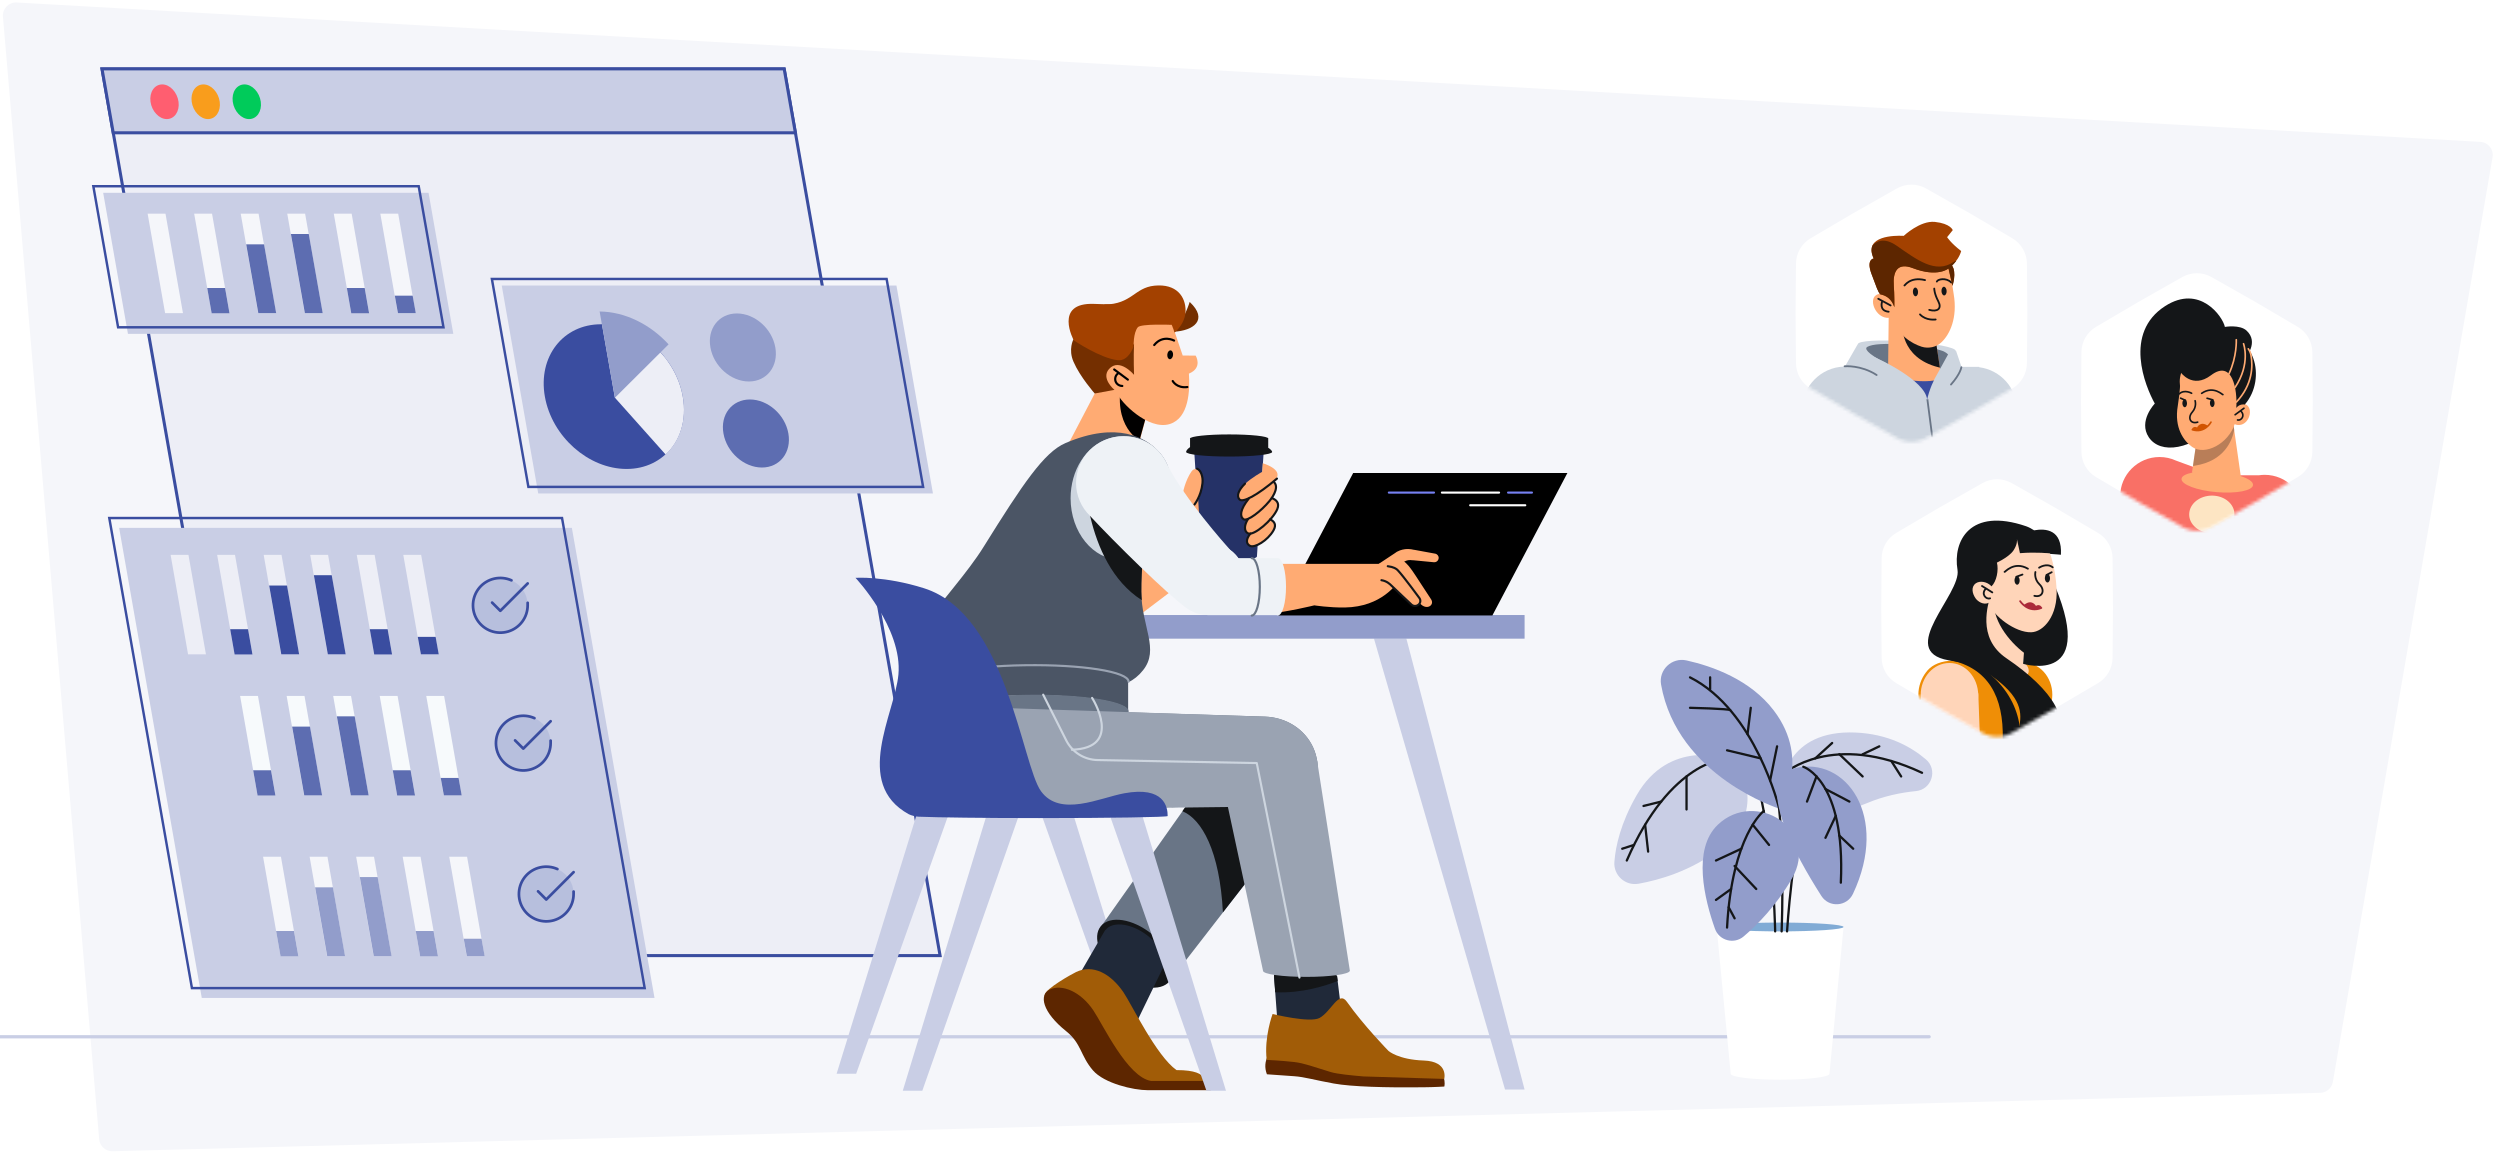 <svg width="762" height="352" viewBox="0 0 762 352" fill="none" xmlns="http://www.w3.org/2000/svg">
<g clip-path="url(#clip0_5064_151910)">
<path d="M759.736 47.921C760.143 45.566 758.407 43.382 756.021 43.247L5.105 0.761C2.675 0.623 0.686 2.67 0.894 5.096L30.229 347.243C30.41 349.353 32.204 350.956 34.32 350.9L707.222 333.087C709.128 333.036 710.734 331.648 711.058 329.769L759.736 47.921Z" fill="#F5F6FA"/>
<path d="M-22 316L588 316" stroke="#C9CEE5" stroke-miterlimit="10" stroke-linecap="round" stroke-linejoin="round"/>
<path d="M557.618 327.295C557.618 328.292 550.881 329.097 542.569 329.097C534.256 329.097 527.52 328.289 527.52 327.295L523.22 282.541H561.917L557.618 327.295Z" fill="white"/>
<path d="M542.569 283.887C531.883 283.887 523.22 283.285 523.22 282.542C523.22 281.799 531.883 281.197 542.569 281.197C553.255 281.197 561.917 281.799 561.917 282.542C561.917 283.285 553.255 283.887 542.569 283.887Z" fill="#81ABD5"/>
<path d="M544.694 283.886C544.694 283.886 546.403 256.156 550.776 245.657" stroke="#141618" stroke-width="0.703" stroke-miterlimit="10" stroke-linecap="round" stroke-linejoin="round"/>
<path d="M543.039 283.886C543.039 283.886 544.655 244.158 539.529 234.155" stroke="#141618" stroke-width="0.703" stroke-miterlimit="10" stroke-linecap="round" stroke-linejoin="round"/>
<path d="M541.068 283.883C541.068 283.883 540.402 243.658 532.028 229.904" stroke="#141618" stroke-width="0.703" stroke-miterlimit="10" stroke-linecap="round" stroke-linejoin="round"/>
<path d="M565.589 223.28C575.388 223.709 582.353 227.491 587.016 231.462C590.705 234.6 588.815 240.647 583.994 241.122C579.564 241.56 574.241 242.594 568.936 244.846C556.033 250.322 542.422 248.221 543.039 239.406C543.039 239.406 544.217 222.342 565.589 223.28Z" fill="#C9CEE5"/>
<path d="M543.87 235.737C543.87 235.737 558.463 222.687 585.834 235.546" stroke="#141618" stroke-width="0.703" stroke-miterlimit="10" stroke-linecap="round" stroke-linejoin="round"/>
<path d="M498.828 242.414C508.791 224.998 526.406 231.153 526.406 231.153C531.656 233.591 538.386 247.9 523.969 258.905C515.33 265.501 505.734 268.232 499.436 269.361C495.398 270.086 491.752 266.8 492.064 262.709C492.434 257.853 494.001 250.852 498.828 242.414Z" fill="#C9CEE5"/>
<path d="M526.406 231.153C526.406 231.153 509.158 231.53 495.849 262.28" stroke="#141618" stroke-width="0.703" stroke-miterlimit="10" stroke-linecap="round" stroke-linejoin="round"/>
<path d="M514.043 201.294C521.912 203.047 533.506 207.138 540.674 216.585C552.34 231.956 542.297 246.462 542.297 246.462C542.297 246.462 511.252 236.694 506.295 208.665C505.5 204.164 509.58 200.301 514.043 201.294Z" fill="#929DCB"/>
<path d="M542.298 246.465C542.298 246.465 535.133 216.557 515.124 206.465" stroke="#141618" stroke-width="0.703" stroke-miterlimit="10" stroke-linecap="round" stroke-linejoin="round"/>
<path d="M547.026 234.155C562.624 230.295 575.973 248.745 564.786 272.442C562.932 276.367 557.503 276.743 555.162 273.09C547.316 260.839 534.216 237.323 547.026 234.155Z" fill="#929DCB"/>
<path d="M549.646 233.714C549.646 233.714 562.517 237.737 561.086 269.034" stroke="#141618" stroke-width="0.703" stroke-miterlimit="10" stroke-linecap="round" stroke-linejoin="round"/>
<path d="M546.157 267.824C541.391 276.059 535.673 281.859 531.459 285.432C528.526 287.921 524.007 286.709 522.718 283.084C519.557 274.201 515.744 258.862 523.594 251.374C535.031 240.464 554.901 252.719 546.157 267.824Z" fill="#929DCB"/>
<path d="M537.588 247.203C537.588 247.203 527.906 254.595 526.407 282.72" stroke="#141618" stroke-width="0.703" stroke-miterlimit="10" stroke-linecap="round" stroke-linejoin="round"/>
<path d="M553.663 236.66L550.776 244.318" stroke="#141618" stroke-width="0.703" stroke-miterlimit="10" stroke-linecap="round" stroke-linejoin="round"/>
<path d="M556.398 240.489L563.693 244.318" stroke="#141618" stroke-width="0.703" stroke-miterlimit="10" stroke-linecap="round" stroke-linejoin="round"/>
<path d="M559.53 248.69L556.4 255.363" stroke="#141618" stroke-width="0.703" stroke-miterlimit="10" stroke-linecap="round" stroke-linejoin="round"/>
<path d="M560.631 254.694L564.85 258.692" stroke="#141618" stroke-width="0.703" stroke-miterlimit="10" stroke-linecap="round" stroke-linejoin="round"/>
<path d="M553.287 231.153L558.435 226.464" stroke="#141618" stroke-width="0.703" stroke-miterlimit="10" stroke-linecap="round" stroke-linejoin="round"/>
<path d="M560.633 229.882L567.724 236.66" stroke="#141618" stroke-width="0.703" stroke-miterlimit="10" stroke-linecap="round" stroke-linejoin="round"/>
<path d="M567.724 229.904L572.807 227.488" stroke="#141618" stroke-width="0.703" stroke-miterlimit="10" stroke-linecap="round" stroke-linejoin="round"/>
<path d="M576.465 231.952L579.47 236.66" stroke="#141618" stroke-width="0.703" stroke-miterlimit="10" stroke-linecap="round" stroke-linejoin="round"/>
<path d="M539.528 237.888L541.654 227.488" stroke="#141618" stroke-width="0.703" stroke-miterlimit="10" stroke-linecap="round" stroke-linejoin="round"/>
<path d="M536.649 231.153L526.412 228.694" stroke="#141618" stroke-width="0.703" stroke-miterlimit="10" stroke-linecap="round" stroke-linejoin="round"/>
<path d="M532.644 223.774L533.635 215.74" stroke="#141618" stroke-width="0.703" stroke-miterlimit="10" stroke-linecap="round" stroke-linejoin="round"/>
<path d="M527.368 216.452C526.998 216.017 515.12 215.739 515.12 215.739" stroke="#141618" stroke-width="0.703" stroke-miterlimit="10" stroke-linecap="round" stroke-linejoin="round"/>
<path d="M521.246 210.05V206.45" stroke="#141618" stroke-width="0.703" stroke-miterlimit="10" stroke-linecap="round" stroke-linejoin="round"/>
<path d="M514.056 236.66V246.718" stroke="#141618" stroke-width="0.703" stroke-miterlimit="10" stroke-linecap="round" stroke-linejoin="round"/>
<path d="M506.342 244.318L500.947 245.657" stroke="#141618" stroke-width="0.703" stroke-miterlimit="10" stroke-linecap="round" stroke-linejoin="round"/>
<path d="M501.429 251.374L502.349 259.568" stroke="#141618" stroke-width="0.703" stroke-miterlimit="10" stroke-linecap="round" stroke-linejoin="round"/>
<path d="M498.049 257.532L494.459 258.692" stroke="#141618" stroke-width="0.703" stroke-miterlimit="10" stroke-linecap="round" stroke-linejoin="round"/>
<path d="M534.227 251.374L539.202 257.532" stroke="#141618" stroke-width="0.703" stroke-miterlimit="10" stroke-linecap="round" stroke-linejoin="round"/>
<path d="M530.758 258.692L523.028 262.284" stroke="#141618" stroke-width="0.703" stroke-miterlimit="10" stroke-linecap="round" stroke-linejoin="round"/>
<path d="M528.708 263.952L535.299 270.965" stroke="#141618" stroke-width="0.703" stroke-miterlimit="10" stroke-linecap="round" stroke-linejoin="round"/>
<path d="M527.646 270.966L523.028 274.294" stroke="#141618" stroke-width="0.703" stroke-miterlimit="10" stroke-linecap="round" stroke-linejoin="round"/>
<path d="M526.895 276.537L528.709 279.906" stroke="#141618" stroke-width="0.703" stroke-miterlimit="10" stroke-linecap="round" stroke-linejoin="round"/>
<path fill-rule="evenodd" clip-rule="evenodd" d="M78.574 291.26L31.094 21H239.014L286.535 291.26H78.574Z" fill="#EDEEF6" stroke="#3A4DA0" stroke-width="0.933" stroke-miterlimit="10"/>
<path fill-rule="evenodd" clip-rule="evenodd" d="M34.511 40.469L31.094 21H239.015L242.432 40.469H34.511Z" fill="#C9CEE5" stroke="#3A4DA0" stroke-width="0.933" stroke-miterlimit="10"/>
<path fill-rule="evenodd" clip-rule="evenodd" d="M49.448 25.729C51.792 25.729 54.017 28.113 54.415 31.013C54.812 33.953 53.183 36.297 50.839 36.297C48.495 36.297 46.27 33.913 45.872 31.013C45.475 28.073 47.104 25.729 49.448 25.729Z" fill="#FF5E70"/>
<path fill-rule="evenodd" clip-rule="evenodd" d="M62.004 25.729C64.348 25.729 66.573 28.113 66.971 31.013C67.368 33.953 65.739 36.297 63.395 36.297C61.05 36.297 58.825 33.913 58.428 31.013C58.031 28.073 59.62 25.729 62.004 25.729Z" fill="#F99D1C"/>
<path fill-rule="evenodd" clip-rule="evenodd" d="M74.522 25.729C76.866 25.729 79.091 28.113 79.488 31.013C79.885 33.953 78.256 36.297 75.912 36.297C73.568 36.297 71.343 33.913 70.946 31.013C70.548 28.073 72.138 25.729 74.522 25.729Z" fill="#00CB5A"/>
<path fill-rule="evenodd" clip-rule="evenodd" d="M164.053 150.408L152.928 87.035H273.238L284.363 150.408H164.053Z" fill="#C9CEE5"/>
<path fill-rule="evenodd" clip-rule="evenodd" d="M161.053 148.408L149.928 85.035H270.238L281.363 148.408H161.053Z" stroke="#3A4DA0" stroke-width="0.75"/>
<path fill-rule="evenodd" clip-rule="evenodd" d="M183.201 98.835C194.803 98.835 205.968 108.689 208.114 120.887C210.259 133.045 202.591 142.938 190.989 142.938C179.387 142.938 168.222 133.085 166.077 120.887C163.931 108.729 171.6 98.835 183.201 98.835Z" fill="#3A4DA0"/>
<path fill-rule="evenodd" clip-rule="evenodd" d="M183.482 98.875C195.005 99.034 206.011 108.848 208.117 120.926C209.388 128.118 207.243 134.515 202.872 138.528L187.416 121.205L183.482 98.875Z" fill="#EDEEF6"/>
<path fill-rule="evenodd" clip-rule="evenodd" d="M182.766 94.942C190.593 95.022 198.222 98.916 203.784 104.955L187.414 121.245L182.766 94.942Z" fill="#929DCB"/>
<path fill-rule="evenodd" clip-rule="evenodd" d="M224.603 95.538C230.086 95.538 235.331 100.186 236.324 105.908C237.318 111.629 233.742 116.278 228.259 116.278C222.776 116.278 217.531 111.629 216.538 105.908C215.504 100.186 219.12 95.538 224.603 95.538Z" fill="#929DCB"/>
<path fill-rule="evenodd" clip-rule="evenodd" d="M228.578 121.761C234.061 121.761 239.306 126.41 240.299 132.131C241.292 137.853 237.716 142.502 232.233 142.502C226.75 142.502 221.505 137.853 220.512 132.131C219.479 126.41 223.095 121.761 228.578 121.761Z" fill="#5D6DB1"/>
<path fill-rule="evenodd" clip-rule="evenodd" d="M36.31 160.898H174.306L199.497 304.173H61.5L36.31 160.898Z" fill="#C9CEE5"/>
<path fill-rule="evenodd" clip-rule="evenodd" d="M33.31 157.898H171.306L196.497 301.173H58.5L33.31 157.898Z" stroke="#3A4DA0" stroke-width="0.75"/>
<path fill-rule="evenodd" clip-rule="evenodd" d="M128.247 199.446L122.923 169.13H128.366L133.69 199.446H128.247ZM108.738 169.13H114.182L119.506 199.446H114.062L108.738 169.13ZM94.554 169.13H99.997L105.321 199.446H99.878L94.554 169.13ZM80.369 169.13H85.812L91.137 199.446H85.693L80.369 169.13ZM66.184 169.13H71.628L76.952 199.446H71.509L66.184 169.13ZM52 169.13H57.443L62.767 199.446H57.324L52 169.13Z" fill="#EDEEF6"/>
<path fill-rule="evenodd" clip-rule="evenodd" d="M75.602 191.777L76.953 199.485H71.509L70.158 191.777H75.602ZM82.038 178.467H87.482L91.177 199.446H85.733L82.038 178.467ZM118.155 191.777L119.506 199.485H114.063L112.712 191.777H118.155ZM101.11 175.328L105.361 199.446H99.918L95.666 175.328H101.11ZM127.333 194.122H132.777L133.73 199.446H128.287L127.333 194.122Z" fill="#3A4DA0"/>
<path opacity="0.12" d="M152.5 192.833C157.102 192.833 160.833 189.102 160.833 184.5C160.833 179.898 157.102 176.167 152.5 176.167C147.898 176.167 144.167 179.898 144.167 184.5C144.167 189.102 147.898 192.833 152.5 192.833Z" fill="#3A4DA0"/>
<path d="M160.833 183.738V184.505C160.832 186.302 160.25 188.05 159.174 189.49C158.098 190.929 156.586 191.982 154.863 192.491C153.139 193.001 151.298 192.94 149.612 192.317C147.926 191.694 146.487 190.543 145.509 189.036C144.531 187.528 144.066 185.745 144.185 183.952C144.303 182.159 144.998 180.452 146.165 179.086C147.333 177.72 148.911 176.768 150.663 176.372C152.416 175.976 154.25 176.157 155.892 176.888M160.833 177.833L152.5 186.175L150 183.675" stroke="#3A4DA0" stroke-width="0.833" stroke-linecap="round" stroke-linejoin="round"/>
<path fill-rule="evenodd" clip-rule="evenodd" d="M135.247 242.446L129.923 212.13H135.366L140.69 242.446H135.247ZM115.738 212.13H121.182L126.506 242.446H121.062L115.738 212.13ZM101.554 212.13H106.997L112.321 242.446H106.878L101.554 212.13ZM87.369 212.13H92.812L98.137 242.446H92.693L87.369 212.13ZM73.185 212.13H78.628L83.952 242.446H78.509L73.185 212.13Z" fill="#F7FAFC"/>
<path fill-rule="evenodd" clip-rule="evenodd" d="M82.602 234.777L83.953 242.485H78.509L77.158 234.777H82.602ZM89.038 221.467H94.482L98.177 242.446H92.733L89.038 221.467ZM125.155 234.777L126.506 242.485H121.063L119.712 234.777H125.155ZM108.11 218.328L112.361 242.446H106.918L102.667 218.328H108.11ZM134.333 237.122H139.777L140.73 242.446H135.287L134.333 237.122Z" fill="#5D6DB1"/>
<path opacity="0.12" d="M159.5 234.833C164.102 234.833 167.833 231.102 167.833 226.5C167.833 221.898 164.102 218.167 159.5 218.167C154.898 218.167 151.167 221.898 151.167 226.5C151.167 231.102 154.898 234.833 159.5 234.833Z" fill="#3A4DA0"/>
<path d="M167.833 225.738V226.505C167.832 228.302 167.25 230.05 166.174 231.49C165.098 232.929 163.586 233.982 161.863 234.491C160.139 235.001 158.298 234.94 156.612 234.317C154.926 233.694 153.487 232.543 152.509 231.036C151.531 229.528 151.066 227.745 151.185 225.952C151.303 224.159 151.998 222.452 153.165 221.086C154.333 219.72 155.911 218.768 157.663 218.372C159.416 217.976 161.25 218.157 162.892 218.888M167.833 219.833L159.5 228.175L157 225.675" stroke="#3A4DA0" stroke-width="0.833" stroke-linecap="round" stroke-linejoin="round"/>
<path fill-rule="evenodd" clip-rule="evenodd" d="M142.247 291.446L136.923 261.13H142.366L147.69 291.446H142.247ZM122.738 261.13H128.182L133.506 291.446H128.062L122.738 261.13ZM108.554 261.13H113.997L119.321 291.446H113.878L108.554 261.13ZM94.369 261.13H99.812L105.137 291.446H99.693L94.369 261.13ZM80.185 261.13H85.628L90.952 291.446H85.509L80.185 261.13Z" fill="#F5F6FA"/>
<path fill-rule="evenodd" clip-rule="evenodd" d="M89.602 283.777L90.953 291.485H85.509L84.158 283.777H89.602ZM96.038 270.467H101.482L105.177 291.446H99.733L96.038 270.467ZM132.155 283.777L133.506 291.485H128.063L126.712 283.777H132.155ZM115.11 267.328L119.361 291.446H113.918L109.667 267.328H115.11ZM141.333 286.122H146.777L147.73 291.446H142.287L141.333 286.122Z" fill="#929DCB"/>
<path opacity="0.12" d="M166.5 280.833C171.102 280.833 174.833 277.102 174.833 272.5C174.833 267.898 171.102 264.167 166.5 264.167C161.898 264.167 158.167 267.898 158.167 272.5C158.167 277.102 161.898 280.833 166.5 280.833Z" fill="#3A4DA0"/>
<path d="M174.833 271.738V272.505C174.832 274.302 174.25 276.05 173.174 277.49C172.098 278.929 170.586 279.982 168.863 280.491C167.139 281.001 165.298 280.94 163.612 280.317C161.926 279.694 160.487 278.543 159.509 277.036C158.531 275.528 158.066 273.745 158.185 271.952C158.303 270.159 158.998 268.452 160.165 267.086C161.333 265.72 162.911 264.768 164.663 264.372C166.416 263.976 168.25 264.157 169.892 264.888M174.833 265.833L166.5 274.175L164 271.675" stroke="#3A4DA0" stroke-width="0.833" stroke-linecap="round" stroke-linejoin="round"/>
<path fill-rule="evenodd" clip-rule="evenodd" d="M38.998 101.763L31.449 58.773H130.622L138.171 101.763H38.998Z" fill="#C9CEE5"/>
<path fill-rule="evenodd" clip-rule="evenodd" d="M35.998 99.763L28.449 56.773H127.622L135.171 99.763H35.998Z" stroke="#3A4DA0" stroke-width="0.75"/>
<path fill-rule="evenodd" clip-rule="evenodd" d="M121.247 95.446L115.923 65.13H121.366L126.69 95.446H121.247ZM101.738 65.13H107.182L112.506 95.446H107.062L101.738 65.13ZM87.554 65.13H92.997L98.321 95.446H92.878L87.554 65.13ZM73.369 65.13H78.812L84.137 95.446H78.693L73.369 65.13ZM59.184 65.13H64.628L69.952 95.446H64.509L59.184 65.13ZM45 65.13H50.443L55.767 95.446H50.324L45 65.13Z" fill="#F5F6FA"/>
<path fill-rule="evenodd" clip-rule="evenodd" d="M68.602 87.777L69.953 95.485H64.509L63.158 87.777H68.602ZM75.038 74.467H80.482L84.177 95.446H78.733L75.038 74.467ZM111.155 87.777L112.506 95.485H107.063L105.712 87.777H111.155ZM94.11 71.328L98.361 95.446H92.918L88.666 71.328H94.11ZM120.333 90.121H125.777L126.73 95.446H121.287L120.333 90.121Z" fill="#5D6DB1"/>
<path fill-rule="evenodd" clip-rule="evenodd" d="M290.409 244.639H280.525L255 327.279H260.957L290.409 244.639Z" fill="#C9CEE5"/>
<path fill-rule="evenodd" clip-rule="evenodd" d="M316.135 244.639H326.019L351.544 327.279H345.587L316.135 244.639Z" fill="#C9CEE5"/>
<path fill-rule="evenodd" clip-rule="evenodd" d="M369.948 170.387L360.197 157.903L337.9 174.778L347.65 187.262L369.948 170.387Z" fill="#FFAB73"/>
<path fill-rule="evenodd" clip-rule="evenodd" d="M385.29 135.85L383.126 169.437C383.126 169.47 383.126 169.502 383.126 169.535C383.126 170.387 379.299 171.042 374.574 171.042C369.848 171.042 366.021 170.354 366.021 169.535C366.021 169.502 366.021 169.437 366.054 169.404L363.891 135.85H385.29Z" fill="#253267"/>
<path fill-rule="evenodd" clip-rule="evenodd" d="M366.52 147.253C366.187 150.399 365.222 152.431 365.222 152.431L365.588 158.919C365.588 158.919 361.994 155.544 360.53 151.546C360.197 150.661 361.395 146.205 363.159 143.715C364.557 141.748 366.853 143.944 366.52 147.253Z" fill="#FFAB73"/>
<path d="M364.889 142.862C365.921 143.256 366.753 145.156 366.52 147.286C366.088 151.48 363.891 153.938 364.091 153.774" stroke="#141618" stroke-width="0.655" stroke-miterlimit="10" stroke-linecap="round" stroke-linejoin="round"/>
<path fill-rule="evenodd" clip-rule="evenodd" d="M377.802 152.267C378.202 152.693 379.4 152.431 380.864 151.808C380.398 152.365 379.965 152.922 379.633 153.381C378.135 155.609 377.835 157.411 379.034 158.263C379.333 158.46 379.866 158.394 380.531 158.099C380.431 158.231 380.365 158.329 380.298 158.46C379.034 160.393 379.2 161.966 380.431 162.556C380.631 162.654 380.864 162.654 381.13 162.621C379.866 164.293 379.866 165.8 381.03 166.39C382.395 167.078 386.355 164.817 388.152 161.671C389.084 160.033 388.219 158.951 387.154 158.296C388.119 157.248 388.884 156.133 389.317 155.15C390.116 153.283 388.884 152.3 387.653 151.775C388.086 151.186 388.452 150.596 388.651 150.071C389.217 148.761 388.951 147.548 388.485 146.598C388.685 146.369 388.851 146.172 388.984 145.943C391.047 142.961 384.891 141.191 384.891 141.191L384.724 143.813C384.724 143.813 381.363 145.648 379.4 147.581C377.469 149.514 376.804 151.218 377.802 152.267Z" fill="#FFAB73"/>
<path d="M389.217 145.877C383.127 151.054 378.801 153.282 377.802 152.234C376.804 151.185 377.503 149.35 379.466 147.417" stroke="#141618" stroke-width="0.655" stroke-miterlimit="10" stroke-linecap="round" stroke-linejoin="round"/>
<path d="M388.385 147.024C390.115 148.826 387.187 152.431 386.954 152.693C384.424 155.773 380.165 159.05 379.033 158.263C377.835 157.411 377.935 155.347 380.597 152.005" stroke="#141618" stroke-width="0.655" stroke-miterlimit="10" stroke-linecap="round" stroke-linejoin="round"/>
<path d="M387.652 151.808C388.917 152.299 390.115 153.25 389.316 155.183C387.919 158.493 382.195 163.375 380.431 162.588C379.166 161.999 379.133 160.131 380.397 158.198" stroke="#141618" stroke-width="0.655" stroke-miterlimit="10" stroke-linecap="round" stroke-linejoin="round"/>
<path d="M387.153 158.296C388.351 158.919 389.183 159.869 388.152 161.671C386.355 164.817 382.394 167.078 381.03 166.39C379.798 165.767 379.665 164.423 381.13 162.621" stroke="#141618" stroke-width="0.655" stroke-miterlimit="10" stroke-linecap="round" stroke-linejoin="round"/>
<path fill-rule="evenodd" clip-rule="evenodd" d="M386.554 136.342C386.554 136.375 386.521 136.407 386.521 136.44C387.386 136.997 387.752 137.489 387.752 137.751C387.752 138.537 381.895 139.16 374.64 139.16C367.385 139.16 361.528 138.537 361.528 137.751C361.528 137.456 361.828 136.899 362.693 136.309C362.693 136.276 362.726 136.243 362.726 136.243V133.786C362.693 133.753 362.693 133.72 362.693 133.688C362.693 132.999 368.051 132.41 374.64 132.41C381.23 132.41 386.588 132.967 386.588 133.688C386.588 133.72 386.588 133.72 386.554 133.753V136.276C386.554 136.276 386.554 136.309 386.554 136.342Z" fill="#141618"/>
<path fill-rule="evenodd" clip-rule="evenodd" d="M350.591 122.363L335.627 116.21L325.189 136.166L344.916 143.616L350.591 122.363Z" fill="#FFAB73"/>
<path fill-rule="evenodd" clip-rule="evenodd" d="M347.348 134.137L350.591 122.329L341.606 117.906C339.579 131.709 349.071 135.135 347.348 134.137Z" fill="#010000"/>
<path fill-rule="evenodd" clip-rule="evenodd" d="M356.57 96.819L360.488 108.36L364.441 108.394C364.441 108.394 366.704 112.085 362.38 113.881C362.718 118.87 362.448 127.418 356.536 129.248C349.949 131.276 341.302 122.363 340.558 119.835C333.769 115.678 335.829 104.236 339.376 107.462C339.342 107.462 341.606 91.231 356.57 96.819Z" fill="#FFAB73"/>
<path fill-rule="evenodd" clip-rule="evenodd" d="M327.216 110.289C329.175 114.846 333.667 119.935 333.667 119.935L339.68 118.837C339.68 118.837 335.492 115.345 338.025 112.485C341.2 108.926 345.659 114.247 345.659 114.247C345.659 114.247 345.457 109.059 345.659 104.668C345.659 104.668 343.43 109.425 337.822 106.598C329.073 102.174 327.182 103.438 327.182 103.438C327.182 103.438 325.527 106.464 327.216 110.289Z" fill="#742F00"/>
<path fill-rule="evenodd" clip-rule="evenodd" d="M362.616 92.03C362.616 92.03 360.995 97.451 357.82 101.11C363.697 100.81 368.46 97.518 362.616 92.03Z" fill="#742F00"/>
<path fill-rule="evenodd" clip-rule="evenodd" d="M327.283 103.737C327.283 103.737 321 92.129 333.499 92.628C340.694 92.928 345.423 92.529 354.881 92.562C361.536 92.595 357.111 99.014 357.111 99.014C357.111 99.014 347.754 98.615 346.808 99.746C345.389 101.476 345.524 105.6 345.524 105.6C345.524 105.6 344.038 110.123 340.761 109.791C335.424 109.258 327.283 103.737 327.283 103.737Z" fill="#A34100"/>
<path fill-rule="evenodd" clip-rule="evenodd" d="M351.875 87.074C358.529 86.409 361.401 90.333 361.367 94.79C361.333 97.318 359.914 99.646 358.023 101.376C357.246 99.38 356.469 96.187 354.341 96.22C349.645 96.32 335.424 97.418 336.64 92.828C345.017 92.695 345.727 87.706 351.875 87.074Z" fill="#A34100"/>
<path d="M340.694 113.881C339.781 114.613 339.646 115.977 340.39 116.875C340.829 117.374 341.437 117.64 342.078 117.64" stroke="black" stroke-width="0.665" stroke-miterlimit="10" stroke-linecap="round" stroke-linejoin="round"/>
<path d="M339.613 112.618L343.768 115.711" stroke="black" stroke-width="0.665" stroke-miterlimit="10" stroke-linecap="round" stroke-linejoin="round"/>
<path d="M357.448 116.143C357.448 116.143 358.664 118.405 361.907 117.972" stroke="black" stroke-width="0.665" stroke-miterlimit="10" stroke-linecap="round" stroke-linejoin="round"/>
<path d="M357.854 103.804C357.854 103.804 354.442 101.908 351.807 105.167" stroke="black" stroke-width="0.665" stroke-miterlimit="10" stroke-linecap="round" stroke-linejoin="round"/>
<path fill-rule="evenodd" clip-rule="evenodd" d="M356.806 106.797C357.279 106.83 357.617 107.496 357.549 108.227C357.482 108.959 357.009 109.524 356.536 109.491C356.063 109.458 355.725 108.793 355.793 108.061C355.86 107.296 356.299 106.764 356.806 106.797Z" fill="#010000"/>
<path fill-rule="evenodd" clip-rule="evenodd" d="M418.769 194.602H428.653L464.695 332.095H458.738L418.769 194.602Z" fill="#C9CEE5"/>
<path fill-rule="evenodd" clip-rule="evenodd" d="M464.695 187.459H347.285V194.668H464.695V187.459Z" fill="#929DCB"/>
<path fill-rule="evenodd" clip-rule="evenodd" d="M281.591 207.743H281.325V216.983C283.787 214.362 296.733 212.166 312.341 211.937C328.881 211.675 342.493 213.706 343.857 216.524V208.005C345.521 207.185 347.052 206.006 348.416 204.269C353.475 197.912 347.984 191.129 347.851 180.349C347.784 173.435 348.616 166.095 349.714 159.509C354.007 157.051 356.903 152.464 356.903 147.188C356.903 143.223 355.272 139.651 352.61 137.063C349.282 133.721 340.795 128.15 324.721 135.064C318.198 137.882 311.742 147.516 299.861 166.586C289.811 182.839 267.78 200.665 281.591 207.743Z" fill="#4B5565"/>
<path d="M343.99 207.775C343.957 204.728 329.78 202.5 312.374 202.762C294.936 203.024 280.859 205.711 280.925 208.725" stroke="#9AA3B2" stroke-width="0.655" stroke-miterlimit="10" stroke-linecap="round"/>
<path fill-rule="evenodd" clip-rule="evenodd" d="M356.902 146.238C356.902 146.074 356.869 145.877 356.869 145.713C356.869 145.648 356.836 145.582 356.836 145.517C356.803 145.353 356.802 145.189 356.769 144.993C356.769 144.927 356.736 144.861 356.736 144.796C356.703 144.632 356.669 144.435 356.636 144.272C356.636 144.206 356.603 144.173 356.603 144.108C356.57 143.944 356.536 143.747 356.47 143.584C356.47 143.551 356.436 143.485 356.436 143.452C356.37 143.256 356.337 143.092 356.27 142.895C356.27 142.863 356.237 142.83 356.237 142.797C356.17 142.601 356.104 142.404 356.037 142.24C356.037 142.207 356.004 142.207 356.004 142.175C355.937 141.978 355.837 141.781 355.771 141.585C355.771 141.585 355.771 141.552 355.738 141.552C355.638 141.355 355.571 141.159 355.471 140.962C355.471 140.962 355.471 140.962 355.471 140.929C355.371 140.733 355.272 140.536 355.172 140.34C354.506 139.127 353.641 138.013 352.643 137.063C350.013 134.507 346.419 132.934 342.459 132.934C340.862 132.934 339.297 133.196 337.866 133.688C337.767 133.721 337.667 133.753 337.567 133.786C337.534 133.786 337.534 133.819 337.5 133.819C331.044 136.047 326.318 143.289 326.318 151.874C326.318 162.228 333.174 170.65 341.627 170.65C344.09 170.65 346.419 169.929 348.516 168.651C348.849 165.505 349.281 162.425 349.78 159.509C353.508 157.379 356.17 153.61 356.836 149.22C356.869 148.925 356.902 148.63 356.936 148.335C356.936 148.302 356.936 148.237 356.936 148.204C356.969 147.876 356.969 147.516 356.969 147.188C356.969 146.926 356.969 146.696 356.936 146.467C356.902 146.369 356.902 146.303 356.902 146.238Z" fill="#CDD5DF"/>
<path fill-rule="evenodd" clip-rule="evenodd" d="M348.017 182.937C347.951 182.085 347.884 181.233 347.884 180.316C347.817 173.402 348.649 166.062 349.748 159.476C351.378 158.525 352.843 157.28 353.974 155.773C348.749 146.762 340.529 139.553 330.346 141.126C330.346 141.126 329.846 171.305 348.017 182.937Z" fill="#141618"/>
<path fill-rule="evenodd" clip-rule="evenodd" d="M287.415 220.849L287.315 239.396C287.315 239.396 309.379 245.228 332.043 245.982C347.884 246.506 361.395 245.884 361.395 245.884L335.47 282.583L356.47 299.131L398.003 245.523C401.93 240.182 402.795 233.399 400.232 227.796C397.67 222.225 392.012 218.621 385.523 218.424L343.99 217.114C344.023 217.015 344.023 216.917 344.023 216.819C343.99 213.771 330.279 211.51 312.874 211.773C295.435 212.035 281.358 214.722 281.424 217.736C281.424 218.916 283.654 219.997 287.415 220.849Z" fill="#697586"/>
<path fill-rule="evenodd" clip-rule="evenodd" d="M351.012 284.648C345.221 279.995 338.299 278.946 335.537 282.289C332.775 285.631 335.204 292.086 340.995 296.739C346.785 301.392 353.708 302.441 356.47 299.098C359.232 295.756 356.803 289.301 351.012 284.648Z" fill="#141618"/>
<path fill-rule="evenodd" clip-rule="evenodd" d="M329.713 295.789L345.254 314.007L354.573 294.773L354.44 294.675C355.471 291.824 353.208 287.531 348.915 284.549C344.223 281.305 338.931 280.847 336.935 283.501L336.868 283.468L329.713 295.789Z" fill="#202939"/>
<path fill-rule="evenodd" clip-rule="evenodd" d="M342.426 302.441C338.499 296.706 333.108 293.823 327.982 296.28C326.618 296.936 318.797 301.294 318.431 303.194C317.899 306.045 325.719 307.028 330.312 310.927C334.938 314.86 337.667 322.036 342.526 325.575C345.321 327.606 347.85 331.538 351.245 331.604C356.703 331.702 369.282 331.047 367.585 330.981C366.287 330.948 370.081 326.164 358.6 326.164C352.443 321.839 344.922 306.111 342.426 302.441Z" fill="#A15C07"/>
<path fill-rule="evenodd" clip-rule="evenodd" d="M319.962 301.621C323.656 299.852 329.347 302.178 333.24 307.946C336.169 312.271 343.657 328.393 350.879 329.474H369.049V332.292H349.98C349.913 332.292 349.88 332.292 349.814 332.292C345.487 332.292 336.568 330.228 333.141 326.263C329.247 321.741 329.679 318.071 324.92 314.27C317.699 308.47 316.601 303.227 319.962 301.621Z" fill="#5D2600"/>
<path fill-rule="evenodd" clip-rule="evenodd" d="M373.808 237.659C365.555 237.659 357.401 236.086 357.068 246.015C359.797 245.949 361.362 245.884 361.362 245.884L360.396 247.26C366.287 249.685 371.778 259.351 372.743 278.094L389.117 256.992C389.117 256.959 389.117 256.959 389.117 256.926C389.083 246.31 382.261 237.659 373.808 237.659Z" fill="#141618"/>
<path fill-rule="evenodd" clip-rule="evenodd" d="M388.318 297.46L389.349 311.288C389.349 311.288 394.741 315.187 399.466 314.532C404.492 313.811 408.885 308.503 408.885 308.503L407.52 297.394H407.387C406.921 296.542 402.927 295.854 398.002 295.789C392.711 295.723 388.384 296.444 388.318 297.362C388.318 297.427 388.318 297.427 388.318 297.46Z" fill="#202939"/>
<path fill-rule="evenodd" clip-rule="evenodd" d="M388.318 297.394C388.318 297.427 388.318 297.46 388.318 297.46L388.684 302.441C396.804 302.834 404.292 300.376 407.72 299L407.52 297.427H407.387C406.921 296.575 402.928 295.887 398.002 295.822C392.744 295.756 388.385 296.444 388.318 297.394Z" fill="#141618"/>
<path fill-rule="evenodd" clip-rule="evenodd" d="M386.155 327.442C386.155 327.442 390.847 327.803 394.475 328.032C397.57 328.229 401.031 329.277 406.555 330.26C411.946 331.243 422.496 331.538 433.611 331.407C437.372 331.374 440.234 331.178 440.234 331.178C440.234 331.178 441.632 325.443 433.944 325.575C426.223 325.706 423.228 323.183 423.228 323.183C423.228 323.183 414.609 316.269 409.184 308.863C406.688 305.423 405.756 312.009 402.196 314.171C399.267 315.941 396.771 314.106 396.771 314.106C396.771 314.106 382.927 319.087 386.155 327.442Z" fill="#5D2600"/>
<path fill-rule="evenodd" clip-rule="evenodd" d="M386.088 323.051C386.088 323.051 390.847 323.281 394.475 323.707C397.57 324.067 400.166 325.116 405.59 326.754C407.62 327.377 412.113 327.803 415.607 328.097L440.201 328.851C440.201 328.851 441.632 323.51 433.944 323.248C426.224 322.986 423.228 320.332 423.228 320.332C423.228 320.332 415.707 312.664 410.516 305.324C408.02 301.785 405.79 308.306 402.196 310.272C399.267 311.878 387.885 309.06 387.885 309.06C387.885 309.06 385.256 316.072 386.088 323.051Z" fill="#A15C07"/>
<path fill-rule="evenodd" clip-rule="evenodd" d="M384.956 295.821C384.956 295.854 384.956 295.854 384.956 295.887C384.956 296.936 390.88 297.755 398.202 297.755C405.39 297.755 411.247 296.936 411.414 295.92H411.447L401.43 231.695L371.312 232.187L384.956 295.821Z" fill="#9AA3B2"/>
<path d="M398.003 245.523C401.93 240.182 402.795 233.399 400.232 227.796C397.67 222.226 392.012 218.621 385.523 218.424L287.448 215.213L287.315 239.396C287.315 239.396 309.379 245.228 332.043 245.982C347.884 246.506 379.666 245.884 379.666 245.884L398.003 245.523Z" fill="#9AA3B2"/>
<path d="M332.874 212.723C332.874 212.723 342.625 227.993 326.718 228.517" stroke="#CDD5DF" stroke-width="0.655" stroke-miterlimit="10" stroke-linecap="round" stroke-linejoin="round"/>
<path d="M396.072 297.952L383.06 232.58L334.571 231.663C330.511 231.597 326.851 229.303 325.02 225.732L317.965 211.74" stroke="#CDD5DF" stroke-width="0.655" stroke-miterlimit="10" stroke-linecap="round" stroke-linejoin="round"/>
<path fill-rule="evenodd" clip-rule="evenodd" d="M477.74 144.173H412.446L389.616 187.59H454.877L477.74 144.173Z" fill="black"/>
<path d="M464.895 154.004C464.895 154.004 450.851 154.004 448.122 154.004" stroke="white" stroke-width="0.655" stroke-miterlimit="10" stroke-linecap="round" stroke-linejoin="round"/>
<path d="M456.907 150.137C452.514 150.137 444.128 150.137 439.502 150.137" stroke="white" stroke-width="0.655" stroke-miterlimit="10" stroke-linecap="round" stroke-linejoin="round"/>
<path d="M466.925 150.137C465.094 150.137 462.066 150.137 459.67 150.137M437.073 150.137C434.61 150.137 425.425 150.137 423.328 150.137" stroke="#7681F2" stroke-width="0.655" stroke-miterlimit="10" stroke-linecap="round" stroke-linejoin="round"/>
<path fill-rule="evenodd" clip-rule="evenodd" d="M422.496 171.862L420 175.859L426.057 177.465C425.824 177.596 421.331 185.002 409.883 185.165C405.157 185.231 400.598 184.51 400.598 184.51C400.598 184.51 392.777 186.476 385.289 187.262C382.594 183.527 383.326 174.418 383.892 171.862C402.628 171.862 422.496 171.862 422.496 171.862Z" fill="#FFAB73"/>
<path d="M417.038 173.074C423.495 170.78 424.759 170.125 426.789 170.617C429.285 171.239 430.85 174.713 436.241 182.741C437.272 184.477 434.876 186.083 432.946 184.051C432.181 184.772 430.683 184.838 430.151 184.281C429.285 183.232 424.26 178.808 423.362 177.76C422.596 176.875 421.831 176.285 420.433 176.58C419.335 176.81 420.899 178.186 419.734 178.645H419.701C418.237 179.202 416.639 178.546 416.073 177.17C415.541 175.794 414.343 175.63 415.807 175.073C415.974 174.975 416.04 175.335 417.038 173.074Z" fill="#FFAB73"/>
<path d="M437.405 168.749L431.349 167.635L430.716 167.537L430.417 167.471L430.25 167.438L430.051 167.405C429.485 167.34 428.919 167.307 428.353 167.373C427.788 167.438 427.222 167.569 426.689 167.766C426.423 167.864 426.157 167.995 425.891 168.126C425.758 168.192 425.624 168.257 425.525 168.356L425.192 168.585L412.978 176.679C411.847 177.432 415.441 176.384 416.206 177.498C416.972 178.612 418.536 178.907 419.667 178.153C419.734 178.088 419.834 178.055 419.9 177.989L427.521 171.6L427.688 171.436C427.721 171.403 427.788 171.37 427.854 171.305C427.954 171.239 428.054 171.174 428.187 171.108C428.42 170.977 428.653 170.879 428.919 170.813C429.185 170.748 429.452 170.715 429.718 170.715H429.818H429.984L430.284 170.748L430.916 170.781L437.039 171.37C437.805 171.436 438.437 170.879 438.504 170.125C438.57 169.47 438.071 168.847 437.405 168.749Z" fill="#FFAB73"/>
<path d="M422.995 172.583C424.793 172.812 425.658 173.369 426.057 173.828C427.821 175.696 432.38 181.954 432.58 182.216C433.112 182.872 433.013 183.822 432.314 184.346C431.681 184.838 430.816 184.805 430.25 184.313C429.352 183.527 425.591 179.89 424.027 178.415C423.827 178.219 422.796 177.105 421.065 176.842" stroke="#141618" stroke-width="0.655" stroke-miterlimit="10" stroke-linecap="round" stroke-linejoin="round"/>
<path fill-rule="evenodd" clip-rule="evenodd" d="M332.242 157.247C339.331 164.915 356.104 181.463 361.428 185.133C361.462 185.165 361.495 185.165 361.528 185.198C363.392 186.607 365.755 187.459 368.284 187.459C374.474 187.459 379.466 182.544 379.466 176.449C379.466 172.877 377.735 169.699 375.04 167.7C373.276 165.734 361.162 152.07 355.97 141.945C355.904 141.814 355.804 141.683 355.737 141.552C353.508 136.505 348.416 132.967 342.459 132.967C334.472 132.967 327.982 139.356 327.982 147.22C327.982 151.12 329.613 154.691 332.242 157.247Z" fill="#EEF2F6"/>
<path fill-rule="evenodd" clip-rule="evenodd" d="M367.984 187.427L368.017 187.492H389.117C389.25 187.558 389.383 187.59 389.516 187.59C390.88 187.59 391.979 183.691 391.979 178.841C391.979 174.09 390.914 170.256 389.583 170.125H377.469C375.439 167.274 372.077 165.407 368.284 165.407C362.094 165.407 357.102 170.322 357.102 176.417C357.102 182.413 361.96 187.263 367.984 187.427Z" fill="#EEF2F6"/>
<path d="M381.529 187.623C382.893 187.623 383.992 183.724 383.992 178.874C383.992 174.057 382.893 170.125 381.529 170.125" stroke="#697586" stroke-width="0.655" stroke-miterlimit="10" stroke-linecap="round" stroke-linejoin="round"/>
<path fill-rule="evenodd" clip-rule="evenodd" d="M310.577 248.505H300.693L275.168 332.456H281.125L310.577 248.505Z" fill="#C9CEE5"/>
<path fill-rule="evenodd" clip-rule="evenodd" d="M338.265 248.505H348.149L373.675 332.456H367.718L338.265 248.505Z" fill="#C9CEE5"/>
<path fill-rule="evenodd" clip-rule="evenodd" d="M273.836 205.645C272.738 217.442 259.858 238.773 276.997 248.178C277.796 248.604 279.36 248.931 280.026 248.931C285.65 249.161 299.927 249.357 316.7 249.357C338.365 249.357 355.903 249.062 355.903 248.735C355.937 245.982 354.838 239.56 342.691 241.788C335.203 243.164 323.123 249.193 317.299 241.165C311.475 233.137 306.849 187.263 281.657 179.3C269.643 175.499 260.757 176.122 260.757 176.122C260.757 176.122 275.167 191.457 273.836 205.645Z" fill="#3A4DA0"/>
<g filter="url(#filter0_dddd_5064_151910)">
<path d="M585.233 127.331C588.003 125.76 591.395 125.76 594.165 127.331L607.357 134.809L620.43 142.497C623.174 144.111 624.87 147.048 624.895 150.232L625.015 165.4L624.895 180.567C624.87 183.751 623.174 186.688 620.43 188.302L607.357 195.99L594.165 203.468C591.395 205.039 588.003 205.039 585.233 203.468L572.041 195.99L558.968 188.302C556.224 186.688 554.528 183.751 554.503 180.567L554.382 165.4L554.503 150.232C554.528 147.048 556.224 144.111 558.968 142.497L572.041 134.809L585.233 127.331Z" fill="white"/>
<mask id="mask0_5064_151910" style="mask-type:alpha" maskUnits="userSpaceOnUse" x="554" y="126" width="72" height="79">
<path d="M585.233 127.331C588.003 125.76 591.395 125.76 594.165 127.331L607.357 134.809L620.43 142.497C623.174 144.111 624.87 147.048 624.895 150.232L625.015 165.4L624.895 180.567C624.87 183.751 623.174 186.688 620.43 188.302L607.357 195.99L594.165 203.468C591.395 205.039 588.003 205.039 585.233 203.468L572.041 195.99L558.968 188.302C556.224 186.688 554.528 183.751 554.503 180.567L554.382 165.4L554.503 150.232C554.528 147.048 556.224 144.111 558.968 142.497L572.041 134.809L585.233 127.331Z" fill="white"/>
</mask>
<g mask="url(#mask0_5064_151910)">
<path fill-rule="evenodd" clip-rule="evenodd" d="M565.699 191.854C565.699 192.193 565.728 192.531 565.756 192.841V192.869C565.756 192.869 565.756 192.898 565.784 192.954C565.84 193.461 565.925 193.941 566.038 194.42C566.771 198.819 568.858 211.677 570.408 223.182C571.649 232.29 582.449 229.752 582.449 229.752L599.509 225.889L608.758 198.763L606.333 193.884C606.445 193.236 606.53 192.531 606.53 191.826C606.53 186.412 602.61 182.041 597.76 182.041C597.704 182.041 597.648 182.041 597.563 182.041C593.502 181.308 585.72 180.434 575.089 181.477C571.48 181.844 569.337 183.197 568.04 184.974C566.602 186.835 565.699 189.232 565.699 191.854Z" fill="#EF8E06"/>
<path fill-rule="evenodd" clip-rule="evenodd" d="M592.375 185.876C602.188 188.498 599.283 182.126 597.591 182.069L600.129 166.053L587.891 160.921L581.744 182.295C581.716 182.295 586.199 184.212 592.375 185.876Z" fill="#FFD5B9"/>
<path fill-rule="evenodd" clip-rule="evenodd" d="M598.042 179.165L600.129 166.053L589.499 161.4L588.822 161.908C587.666 168.647 593.362 175.669 598.042 179.165Z" fill="#141618"/>
<path fill-rule="evenodd" clip-rule="evenodd" d="M574.921 181.336C578.755 181.957 582.76 182.605 585.946 184.692C596.407 191.431 597.479 196.337 596.492 201.3C595.449 206.517 588.427 207.983 588.427 207.983C588.427 207.983 599.678 213.989 606.559 207.053C612.96 200.567 607.038 190.529 592.544 180.716C583.267 174.428 587.13 163.966 587.694 161.4C587.892 161.316 588.709 163.036 588.709 163.036C588.709 163.036 600.327 170.226 598.55 170.367L597.62 182.408C597.62 182.408 621.503 189.57 605.995 155.591C605.121 153.759 604.782 151.221 604.359 148.796C607.066 148.965 609.153 149.162 609.153 149.162C609.576 141.493 604.557 141.07 600.975 141.718C600.242 141.239 599.425 140.788 598.55 140.477C581.321 134.584 576.161 145.102 577.628 153.759C578.896 161.118 558.791 178.516 574.921 181.336Z" fill="#141618"/>
<path fill-rule="evenodd" clip-rule="evenodd" d="M577.628 179.306C595.421 187.568 598.128 200.511 596.323 209.562C594.659 217.852 588.71 217.458 588.71 217.458C588.71 217.458 591.219 213.989 591.417 205.53C591.755 192.305 586.905 183.761 575.457 181.28C573.088 179.052 576.697 180.293 577.628 179.306Z" fill="#141618"/>
<path fill-rule="evenodd" clip-rule="evenodd" d="M583.155 162.472C583.775 163.346 585.495 164.615 587.187 163.797C587.215 163.938 587.215 164.051 587.243 164.107C588.569 167.829 595.252 172.933 600.102 172.792C603.908 172.679 608.251 167.688 607.828 159.595C607.518 153.166 605.826 148.767 605.826 148.767C605.826 148.767 601.85 148.26 596.661 148.683L595.731 144.34C595.815 144.763 595.872 146.004 594.716 147.809C593.954 148.993 592.347 150.065 591.135 150.77C590.684 150.995 590.261 151.221 589.809 151.474C589.668 151.531 589.584 151.587 589.584 151.587L589.697 151.531C589.668 151.531 589.668 151.559 589.64 151.559C590.232 153.871 589.527 157.34 587.976 158.806C587.92 158.721 587.638 158.439 587.779 158.58C586.595 157.396 584.48 157.001 583.239 157.847C581.688 158.919 582.083 160.977 583.155 162.472ZM595.703 144.369C595.675 144.256 595.675 144.199 595.675 144.199L595.703 144.369Z" fill="#FFD5B9"/>
<path fill-rule="evenodd" clip-rule="evenodd" d="M595.731 155.676C596.154 155.648 596.549 156.212 596.577 156.917C596.605 157.65 596.295 158.242 595.844 158.299C595.421 158.327 595.026 157.763 594.998 157.058C594.97 156.325 595.308 155.704 595.731 155.676Z" fill="#141618"/>
<path fill-rule="evenodd" clip-rule="evenodd" d="M604.98 154.999C605.403 154.971 605.798 155.535 605.826 156.24C605.854 156.973 605.544 157.565 605.093 157.622C604.67 157.65 604.275 157.086 604.247 156.381C604.247 155.648 604.557 155.028 604.98 154.999Z" fill="#141618"/>
<path d="M596.718 163.318C596.718 163.318 599.115 167.04 603.175 165.376" stroke="#AB2A3A" stroke-width="0.564" stroke-miterlimit="10" stroke-linecap="round" stroke-linejoin="round"/>
<path fill-rule="evenodd" clip-rule="evenodd" d="M603.287 165.179C603.287 165.179 603.175 164.699 602.498 164.53C602.019 164.417 601.539 164.756 601.539 164.756C601.539 164.756 600.27 162.472 597.902 164.474C598.212 165.292 601.878 166.645 603.287 165.179Z" fill="#AB2A3A"/>
<path d="M602.498 153.11C602.498 153.11 604.81 151.531 606.643 152.997" stroke="#141618" stroke-width="0.564" stroke-miterlimit="10" stroke-linecap="round" stroke-linejoin="round"/>
<path d="M604.754 155.338L606.333 154.492" stroke="#141618" stroke-width="0.564" stroke-miterlimit="10" stroke-linecap="round" stroke-linejoin="round"/>
<path d="M595.561 155.873L597.422 155.197" stroke="#141618" stroke-width="0.564" stroke-miterlimit="10" stroke-linecap="round" stroke-linejoin="round"/>
<path d="M591.98 154.379C591.896 154.717 594.772 150.911 599.086 153.42" stroke="#141618" stroke-width="0.564" stroke-miterlimit="10" stroke-linecap="round" stroke-linejoin="round"/>
<path d="M601.37 154.435C601.37 154.435 600.863 156.494 602.639 158.214C604.387 159.906 603.57 162.302 601.06 161.682" stroke="#141618" stroke-width="0.564" stroke-miterlimit="10" stroke-linecap="round" stroke-linejoin="round"/>
<path d="M587.553 162.444C586.341 162.895 584.705 161.118 586.256 159.511" stroke="#141618" stroke-width="0.564" stroke-miterlimit="10" stroke-linecap="round" stroke-linejoin="round"/>
<path d="M588.23 160.639L585.1 158.693" stroke="#141618" stroke-width="0.564" stroke-miterlimit="10" stroke-linecap="round" stroke-linejoin="round"/>
<path fill-rule="evenodd" clip-rule="evenodd" d="M613.946 284.879L613.41 268.242C613.353 266.184 612.479 264.266 610.985 262.856L602.384 254.82C602.384 254.82 599.142 249.744 593.361 239.678C590.344 234.405 585.325 228.652 585.325 228.652C585.325 228.652 584.366 203.246 583.971 191.544C583.858 188.16 569.111 198.593 569.111 198.593C569.196 197.381 569.731 221.377 569.872 229.216C569.9 231.162 570.605 233.023 571.846 234.518L613.946 284.879Z" fill="#FFD5B9"/>
<path fill-rule="evenodd" clip-rule="evenodd" d="M575.173 182.154C570.323 182.154 566.404 186.525 566.404 191.939C566.404 197.353 570.323 201.723 575.173 201.723C580.023 201.723 583.943 197.353 583.943 191.939C583.915 186.525 579.995 182.154 575.173 182.154Z" fill="#FFD5B9"/>
</g>
</g>
<g filter="url(#filter1_dddd_5064_151910)">
<path d="M646.127 64.532C648.898 62.961 652.29 62.961 655.06 64.532L668.252 72.01L681.324 79.698C684.069 81.312 685.764 84.249 685.79 87.433L685.91 102.6L685.79 117.768C685.764 120.952 684.069 123.889 681.324 125.503L668.252 133.191L655.06 140.669C652.29 142.24 648.898 142.24 646.127 140.669L632.935 133.191L619.863 125.503C617.118 123.889 615.423 120.952 615.398 117.768L615.277 102.6L615.398 87.433C615.423 84.249 617.118 81.312 619.863 79.698L632.935 72.01L646.127 64.532Z" fill="white"/>
<mask id="mask1_5064_151910" style="mask-type:alpha" maskUnits="userSpaceOnUse" x="615" y="63" width="71" height="79">
<path d="M646.127 64.532C648.898 62.961 652.29 62.961 655.06 64.532L668.252 72.01L681.324 79.698C684.069 81.312 685.764 84.249 685.79 87.433L685.91 102.6L685.79 117.768C685.764 120.952 684.069 123.889 681.324 125.503L668.252 133.191L655.06 140.669C652.29 142.24 648.898 142.24 646.127 140.669L632.935 133.191L619.863 125.503C617.118 123.889 615.423 120.952 615.398 117.768L615.277 102.6L615.398 87.433C615.423 84.249 617.118 81.312 619.863 79.698L632.935 72.01L646.127 64.532Z" fill="white"/>
</mask>
<g mask="url(#mask1_5064_151910)">
<path fill-rule="evenodd" clip-rule="evenodd" d="M673.385 148.628C673.233 149.947 673.08 151.266 672.954 152.56C672.598 156.062 667.118 156.899 667.118 156.899C667.118 156.899 664.073 155.478 655.929 155.148C647.023 154.768 640.934 156.062 638.295 156.645C630.429 155.605 630.429 149.896 632.51 141.346C629.313 139.189 627.207 135.536 627.207 131.375C627.207 124.752 632.586 119.373 639.208 119.373C640.984 119.373 642.659 119.754 644.156 120.439L656.36 124.93H669.554C670.112 124.854 670.67 124.803 671.254 124.803C677.876 124.803 683.255 130.182 683.255 136.804C683.255 142.716 678.992 147.638 673.385 148.628Z" fill="#F97066"/>
<path fill-rule="evenodd" clip-rule="evenodd" d="M655.98 131.172C659.76 131.527 662.45 134.369 661.993 137.49C661.536 140.61 658.086 142.868 654.305 142.513C650.525 142.158 647.835 139.316 648.292 136.196C648.749 133.049 652.199 130.817 655.98 131.172Z" fill="#FDE5C3"/>
<path fill-rule="evenodd" clip-rule="evenodd" d="M667.702 127.899C667.601 129.624 662.628 130.588 656.615 130.081C650.601 129.573 645.806 127.746 645.907 126.047C645.958 125.158 647.278 124.499 649.358 124.093L649.104 124.067L651.16 109.91H661.791L663.973 125.209C666.307 125.945 667.778 126.935 667.702 127.899Z" fill="#FFAB73"/>
<path opacity="0.3" fill-rule="evenodd" clip-rule="evenodd" d="M652.735 109.884H661.792L661.97 111.153C661.361 114.273 659.052 120.591 649.969 122.012C649.766 122.037 649.588 122.063 649.385 122.088L650.984 111.102C651.542 110.645 652.126 110.239 652.735 109.884Z" fill="#141618"/>
<path fill-rule="evenodd" clip-rule="evenodd" d="M665.47 88.952C665.47 88.952 669.555 84.411 665.749 80.859C663.719 78.93 659.127 79.717 659.127 79.717C658.467 76.52 651.439 66.599 640.909 73.374C628.173 81.569 634.795 97.731 637.763 103.085C637.763 103.085 632.638 108.413 635.936 113.361C639.387 118.511 648.8 117.699 658.518 108.109C664.176 102.527 658.264 107.956 658.264 107.956L665.47 88.952Z" fill="#141618"/>
<path fill-rule="evenodd" clip-rule="evenodd" d="M649.156 116.304C653.114 119.07 660.193 115.264 662.096 109.377C665.978 110.925 668.338 104.937 665.547 103.364C664.456 102.755 663.517 103.288 662.883 103.948C664.938 99.152 661.386 90.171 661.386 90.171C656.717 90.221 654.053 93.367 654.053 93.342L652.835 88.775C647.279 88.242 645.046 93.799 645.401 97.046C645.452 97.478 645.477 97.884 645.426 98.315C645.325 99.634 645.173 101.233 644.767 103.795C643.625 110.468 646.594 114.528 649.156 116.304Z" fill="#FFAB73"/>
<path d="M654.888 108.743C654.888 108.743 652.986 112.27 649.205 111.052" stroke="#D15401" stroke-width="0.507" stroke-miterlimit="10" stroke-linecap="round"/>
<path fill-rule="evenodd" clip-rule="evenodd" d="M649.106 110.874C649.106 110.874 649.157 110.418 649.766 110.24C650.172 110.113 650.654 110.367 650.654 110.367C650.654 110.367 651.643 108.236 653.927 109.86C653.673 110.595 650.451 112.092 649.106 110.874Z" fill="#D15401"/>
<path d="M648.979 99.939C648.979 99.939 646.797 98.67 645.224 100.116" stroke="#141618" stroke-width="0.507" stroke-miterlimit="10" stroke-linecap="round" stroke-linejoin="round"/>
<path d="M647.1 102.095L645.629 101.436" stroke="#141618" stroke-width="0.507" stroke-miterlimit="10" stroke-linecap="round" stroke-linejoin="round"/>
<path d="M655.421 101.943L653.696 101.461" stroke="#141618" stroke-width="0.507" stroke-miterlimit="10" stroke-linecap="round" stroke-linejoin="round"/>
<path d="M658.518 100.345C658.594 100.649 655.752 97.401 652.048 99.964" stroke="#141618" stroke-width="0.507" stroke-miterlimit="10" stroke-linecap="round" stroke-linejoin="round"/>
<path d="M650.046 102.223C650.046 102.223 650.655 104.024 649.158 105.724C647.711 107.373 648.599 109.454 650.832 108.743" stroke="#141618" stroke-width="0.507" stroke-miterlimit="10" stroke-linecap="round" stroke-linejoin="round"/>
<path d="M662.985 108.083C664.101 108.387 665.446 106.713 663.949 105.343" stroke="#141618" stroke-width="0.507" stroke-miterlimit="10" stroke-linecap="round" stroke-linejoin="round"/>
<path d="M662.245 106.485L664.935 104.506" stroke="#141618" stroke-width="0.507" stroke-miterlimit="10" stroke-linecap="round" stroke-linejoin="round"/>
<path fill-rule="evenodd" clip-rule="evenodd" d="M655.246 101.766C654.866 101.766 654.561 102.298 654.561 102.958C654.587 103.618 654.916 104.151 655.297 104.151C655.678 104.151 655.982 103.618 655.982 102.958C655.982 102.298 655.652 101.766 655.246 101.766Z" fill="#141618"/>
<path fill-rule="evenodd" clip-rule="evenodd" d="M646.846 101.816C646.465 101.816 646.161 102.349 646.161 103.009C646.186 103.668 646.516 104.201 646.896 104.201C647.277 104.201 647.581 103.668 647.581 103.009C647.581 102.349 647.252 101.816 646.846 101.816Z" fill="#141618"/>
<path fill-rule="evenodd" clip-rule="evenodd" d="M665.19 103.389C665.038 103.364 664.86 103.338 664.708 103.338C663.845 103.338 663.084 103.77 662.602 104.404C662.982 98.974 661.485 89.46 654.889 94.458C649.18 98.771 645.577 93.469 645.577 93.469C645.552 92.149 647.861 84.867 657.198 82.964C667.829 80.808 672.167 95.346 665.19 103.389Z" fill="#141618"/>
<path d="M664.81 84.843C664.81 84.843 667.068 90.932 662.222 98.163" stroke="#FFAB73" stroke-width="0.507" stroke-miterlimit="10" stroke-linecap="round" stroke-linejoin="round"/>
<path d="M662.602 83.624C662.602 83.624 662.856 88.724 660.369 94.027" stroke="#FFAB73" stroke-width="0.507" stroke-miterlimit="10" stroke-linecap="round" stroke-linejoin="round"/>
<path d="M666.257 86.39C666.688 86.999 666.967 87.684 667.094 88.394C667.652 91.566 667.678 97.198 662.654 102.603" stroke="#FFAB73" stroke-width="0.507" stroke-miterlimit="10" stroke-linecap="round" stroke-linejoin="round"/>
</g>
</g>
<g filter="url(#filter2_dddd_5064_151910)">
<path d="M559.127 37.532C561.898 35.961 565.29 35.961 568.06 37.532L581.252 45.01L594.324 52.698C597.069 54.312 598.764 57.249 598.79 60.433L598.91 75.6L598.79 90.768C598.764 93.952 597.069 96.889 594.324 98.503L581.252 106.191L568.06 113.669C565.29 115.24 561.898 115.24 559.127 113.669L545.935 106.191L532.863 98.503C530.118 96.889 528.423 93.952 528.398 90.768L528.277 75.6L528.398 60.433C528.423 57.249 530.118 54.312 532.863 52.698L545.935 45.01L559.127 37.532Z" fill="white"/>
<mask id="mask2_5064_151910" style="mask-type:alpha" maskUnits="userSpaceOnUse" x="528" y="36" width="71" height="79">
<path d="M559.127 37.532C561.898 35.961 565.29 35.961 568.06 37.532L581.252 45.01L594.324 52.698C597.069 54.312 598.764 57.249 598.79 60.433L598.91 75.6L598.79 90.768C598.764 93.952 597.069 96.889 594.324 98.503L581.252 106.191L568.06 113.669C565.29 115.24 561.898 115.24 559.127 113.669L545.935 106.191L532.863 98.503C530.118 96.889 528.423 93.952 528.398 90.768L528.277 75.6L528.398 60.433C528.423 57.249 530.118 54.312 532.863 52.698L545.935 45.01L559.127 37.532Z" fill="white"/>
</mask>
<g mask="url(#mask2_5064_151910)">
<path fill-rule="evenodd" clip-rule="evenodd" d="M590.73 115.412C593.634 112.987 595.777 109.181 595.777 105.12C595.777 98.381 590.758 92.854 584.244 92.008C584.244 91.952 584.244 91.895 584.244 91.895H582.806C582.722 91.895 582.665 91.895 582.581 91.895C582.524 91.895 582.44 91.895 582.383 91.895L543.583 91.811C543.555 91.811 543.498 91.811 543.47 91.811C543.442 91.811 543.414 91.811 543.357 91.811H543.019C535.913 92.036 530.245 97.873 530.245 105.007C530.245 110.139 533.178 114.595 537.464 116.794C531.232 131.231 526.72 149.165 537.407 152.916C537.379 156.13 537.436 160.134 537.436 161.29C537.408 161.347 537.407 161.403 537.407 161.46C537.436 161.995 538.564 162.475 540.537 162.869C545.275 160.332 553.537 160.021 564.477 159.852C580.099 159.598 593.803 162.334 593.747 160.557C593.747 160.501 593.719 160.416 593.69 160.36C593.803 160.388 593.831 160.416 593.831 160.416C593.831 160.416 593.69 156.581 593.55 152.831C601.107 148.488 596.623 136.927 590.73 115.412Z" fill="#CDD5DF"/>
<path d="M568.369 101.201C568.369 101.201 571.217 124.041 572.993 133.967C575.108 145.866 572.57 149.814 572.57 149.814L572.711 158.386" stroke="#697586" stroke-width="0.564" stroke-miterlimit="10" stroke-linecap="round" stroke-linejoin="round"/>
<path fill-rule="evenodd" clip-rule="evenodd" d="M562.166 84.113C570.4 84.677 577.083 85.974 577.083 87.017C577.083 88.061 568.652 93.588 560.418 92.883C549.364 91.924 547.249 86.031 547.249 84.987C547.249 83.944 553.932 83.549 562.166 84.113Z" fill="#CDD5DF"/>
<path fill-rule="evenodd" clip-rule="evenodd" d="M568.369 101.849C568.002 98.127 561.94 94.095 557.456 91.613C556.977 91.388 556.526 91.134 556.075 90.937C549.533 87.581 549.364 86.228 550.125 85.805C551.676 84.93 555.37 84.677 561.855 85.128C568.341 85.579 572.711 86.82 573.445 87.186C577.674 89.329 572.993 91.529 572.035 92.995C570.822 94.884 569.299 97.732 568.369 101.849Z" fill="#697586"/>
<path fill-rule="evenodd" clip-rule="evenodd" d="M557.739 92.657H573.219V98.466L568.369 101.821L560.305 99.283L557.739 92.657Z" fill="#3A4DA0"/>
<path fill-rule="evenodd" clip-rule="evenodd" d="M556.413 93.136C556.442 94.349 560.107 95.674 564.591 96.125C569.074 96.576 572.684 95.984 572.627 94.772C572.627 94.631 572.571 94.49 572.486 94.377H572.599L569.751 75.738L556.667 75.513L556.47 92.826C556.413 92.939 556.413 93.052 556.413 93.136Z" fill="#FFAB73"/>
<path fill-rule="evenodd" clip-rule="evenodd" d="M572.26 92.121C572.091 92.093 571.95 92.036 571.781 92.008C560.079 89.047 560.812 79.065 560.812 79.065L570.597 81.208L572.26 92.121Z" fill="#141618"/>
<path fill-rule="evenodd" clip-rule="evenodd" d="M572.74 84.395C571.95 85.156 570.963 85.664 569.892 85.889C568.82 86.115 567.721 86.087 566.677 85.748C563.745 84.789 559.628 82.477 557.485 76.781C553.283 78.078 550.238 71.734 552.804 70.042C554.383 68.999 556.498 70.126 557.626 71.311C557.682 71.367 557.795 71.508 557.823 71.565C557.795 68.124 553.932 64.515 555.878 62.569C566.283 52.334 573.53 60.145 575.08 61.639C575.673 63.867 575.87 66.207 576.462 69.704C577.703 76.95 575.278 82.026 572.74 84.395ZM557.626 71.311C557.598 71.283 557.598 71.283 557.626 71.311V71.311Z" fill="#FFAB73"/>
<path d="M570.963 77.458C570.963 77.458 568.059 77.909 566.198 75.907" stroke="#141618" stroke-width="0.564" stroke-miterlimit="10" stroke-linecap="round" stroke-linejoin="round"/>
<path d="M571.33 65.897C571.584 65.164 574.178 64.6 575.729 66.179" stroke="#141618" stroke-width="0.564" stroke-miterlimit="10" stroke-linecap="round" stroke-linejoin="round"/>
<path d="M561.461 67.081C561.376 67.42 562.955 64.29 567.721 65.446" stroke="#141618" stroke-width="0.564" stroke-miterlimit="10" stroke-linecap="round" stroke-linejoin="round"/>
<path d="M570.54 68.04C570.54 68.04 570.512 69.506 571.781 71.931C572.937 74.131 571.527 75.231 569.017 74.526" stroke="#141618" stroke-width="0.564" stroke-miterlimit="10" stroke-linecap="round" stroke-linejoin="round"/>
<path d="M554.637 72.044C554.637 72.044 553.65 74.807 556.639 75.089" stroke="#141618" stroke-width="0.564" stroke-miterlimit="10" stroke-linecap="round" stroke-linejoin="round"/>
<path d="M557.231 73.172L553.481 71.142" stroke="#141618" stroke-width="0.564" stroke-miterlimit="10" stroke-linecap="round" stroke-linejoin="round"/>
<path fill-rule="evenodd" clip-rule="evenodd" d="M564.76 67.73C565.183 67.701 565.577 68.294 565.606 69.027C565.634 69.76 565.295 70.352 564.872 70.38C564.449 70.409 564.055 69.816 564.026 69.083C563.998 68.35 564.308 67.73 564.76 67.73Z" fill="#141618"/>
<path fill-rule="evenodd" clip-rule="evenodd" d="M573.473 67.476C573.896 67.448 574.29 68.04 574.319 68.773C574.347 69.507 574.008 70.099 573.585 70.127C573.163 70.155 572.768 69.563 572.74 68.83C572.711 68.097 573.05 67.476 573.473 67.476Z" fill="#141618"/>
<path fill-rule="evenodd" clip-rule="evenodd" d="M578.746 56.592C578.323 58.199 577.195 59.863 575.955 61.019C577.449 63.134 576.096 67.194 576.096 67.194L574.883 61.893C574.883 61.893 571.584 64.713 563.999 61.78C559.402 60.004 557.852 62.711 558.218 67.251C558.415 69.507 558.387 73.68 558.387 73.68C557.513 71.085 555.821 70.099 554.073 69.76C553.396 68.999 553.03 67.871 551.422 63.557C549.73 59.045 552.099 58.848 552.099 58.848C552.099 58.848 551.451 57.691 551.422 56.31C551.366 51.234 561.235 51.967 561.235 51.967C561.235 51.967 566.226 47.258 570.71 47.709C575.532 48.217 576.18 50.219 576.18 50.219L574.46 52.362C574.488 52.39 575.56 54.139 578.746 56.592Z" fill="#A34100"/>
<path fill-rule="evenodd" clip-rule="evenodd" d="M575.954 61.047C577.449 63.162 576.095 67.222 576.095 67.222L574.883 61.921C574.883 61.921 571.584 64.741 563.999 61.808C559.402 60.032 557.851 62.739 558.218 67.279C558.415 69.535 558.387 73.708 558.387 73.708C557.513 71.114 555.821 70.127 554.073 69.788C553.396 69.027 553.03 67.899 551.422 63.585C549.73 59.073 552.099 58.876 552.099 58.876C552.099 58.876 551.45 57.72 551.422 56.338C551.422 55.802 551.535 55.351 551.704 54.928C552.889 53.603 555.229 52.306 559.064 54.956C565.126 59.13 570.879 63.698 576.434 59.919C576.716 59.722 576.998 59.609 577.252 59.581C576.857 60.117 576.406 60.596 575.954 61.047Z" fill="#5D2600"/>
<path fill-rule="evenodd" clip-rule="evenodd" d="M568.369 101.849C568.369 101.849 540.707 97.817 542.765 92.939H542.652L547.22 84.987L548.743 87.384L553.085 89.301C553.114 89.245 567.777 95.928 568.369 101.849C569.045 98.86 570.343 95.843 571.696 93.644L575.193 87.299L577.195 87.045L579.648 94.236H579.563C579.676 97.93 568.369 101.849 568.369 101.849Z" fill="#CDD5DF"/>
<path d="M578.802 92.008C578.802 92.008 578.577 93.954 575.644 97.281" stroke="#697586" stroke-width="0.564" stroke-miterlimit="10" stroke-linecap="round" stroke-linejoin="round"/>
<path d="M543.217 91.726C543.217 91.726 548.18 91.247 552.973 94.377" stroke="#697586" stroke-width="0.564" stroke-miterlimit="10" stroke-linecap="round" stroke-linejoin="round"/>
</g>
</g>
</g>
<defs>
<filter id="filter0_dddd_5064_151910" x="553.477" y="125.247" width="86.934" height="95.7" filterUnits="userSpaceOnUse" color-interpolation-filters="sRGB">
<feFlood flood-opacity="0" result="BackgroundImageFix"/>
<feColorMatrix in="SourceAlpha" type="matrix" values="0 0 0 0 0 0 0 0 0 0 0 0 0 0 0 0 0 0 127 0" result="hardAlpha"/>
<feOffset dx="0.906" dy="0.906"/>
<feGaussianBlur stdDeviation="0.906"/>
<feColorMatrix type="matrix" values="0 0 0 0 0 0 0 0 0 0 0 0 0 0 0 0 0 0 0.14 0"/>
<feBlend mode="normal" in2="BackgroundImageFix" result="effect1_dropShadow_5064_151910"/>
<feColorMatrix in="SourceAlpha" type="matrix" values="0 0 0 0 0 0 0 0 0 0 0 0 0 0 0 0 0 0 127 0" result="hardAlpha"/>
<feOffset dx="2.717" dy="2.717"/>
<feGaussianBlur stdDeviation="1.811"/>
<feColorMatrix type="matrix" values="0 0 0 0 0 0 0 0 0 0 0 0 0 0 0 0 0 0 0.12 0"/>
<feBlend mode="normal" in2="effect1_dropShadow_5064_151910" result="effect2_dropShadow_5064_151910"/>
<feColorMatrix in="SourceAlpha" type="matrix" values="0 0 0 0 0 0 0 0 0 0 0 0 0 0 0 0 0 0 127 0" result="hardAlpha"/>
<feOffset dx="5.434" dy="5.434"/>
<feGaussianBlur stdDeviation="2.264"/>
<feColorMatrix type="matrix" values="0 0 0 0 0 0 0 0 0 0 0 0 0 0 0 0 0 0 0.07 0"/>
<feBlend mode="normal" in2="effect2_dropShadow_5064_151910" result="effect3_dropShadow_5064_151910"/>
<feColorMatrix in="SourceAlpha" type="matrix" values="0 0 0 0 0 0 0 0 0 0 0 0 0 0 0 0 0 0 127 0" result="hardAlpha"/>
<feOffset dx="9.962" dy="10.868"/>
<feGaussianBlur stdDeviation="2.717"/>
<feColorMatrix type="matrix" values="0 0 0 0 0 0 0 0 0 0 0 0 0 0 0 0 0 0 0.02 0"/>
<feBlend mode="normal" in2="effect3_dropShadow_5064_151910" result="effect4_dropShadow_5064_151910"/>
<feBlend mode="normal" in="SourceGraphic" in2="effect4_dropShadow_5064_151910" result="shape"/>
</filter>
<filter id="filter1_dddd_5064_151910" x="614.372" y="62.448" width="86.934" height="95.7" filterUnits="userSpaceOnUse" color-interpolation-filters="sRGB">
<feFlood flood-opacity="0" result="BackgroundImageFix"/>
<feColorMatrix in="SourceAlpha" type="matrix" values="0 0 0 0 0 0 0 0 0 0 0 0 0 0 0 0 0 0 127 0" result="hardAlpha"/>
<feOffset dx="0.906" dy="0.906"/>
<feGaussianBlur stdDeviation="0.906"/>
<feColorMatrix type="matrix" values="0 0 0 0 0 0 0 0 0 0 0 0 0 0 0 0 0 0 0.14 0"/>
<feBlend mode="normal" in2="BackgroundImageFix" result="effect1_dropShadow_5064_151910"/>
<feColorMatrix in="SourceAlpha" type="matrix" values="0 0 0 0 0 0 0 0 0 0 0 0 0 0 0 0 0 0 127 0" result="hardAlpha"/>
<feOffset dx="2.717" dy="2.717"/>
<feGaussianBlur stdDeviation="1.811"/>
<feColorMatrix type="matrix" values="0 0 0 0 0 0 0 0 0 0 0 0 0 0 0 0 0 0 0.12 0"/>
<feBlend mode="normal" in2="effect1_dropShadow_5064_151910" result="effect2_dropShadow_5064_151910"/>
<feColorMatrix in="SourceAlpha" type="matrix" values="0 0 0 0 0 0 0 0 0 0 0 0 0 0 0 0 0 0 127 0" result="hardAlpha"/>
<feOffset dx="5.434" dy="5.434"/>
<feGaussianBlur stdDeviation="2.264"/>
<feColorMatrix type="matrix" values="0 0 0 0 0 0 0 0 0 0 0 0 0 0 0 0 0 0 0.07 0"/>
<feBlend mode="normal" in2="effect2_dropShadow_5064_151910" result="effect3_dropShadow_5064_151910"/>
<feColorMatrix in="SourceAlpha" type="matrix" values="0 0 0 0 0 0 0 0 0 0 0 0 0 0 0 0 0 0 127 0" result="hardAlpha"/>
<feOffset dx="9.962" dy="10.868"/>
<feGaussianBlur stdDeviation="2.717"/>
<feColorMatrix type="matrix" values="0 0 0 0 0 0 0 0 0 0 0 0 0 0 0 0 0 0 0.02 0"/>
<feBlend mode="normal" in2="effect3_dropShadow_5064_151910" result="effect4_dropShadow_5064_151910"/>
<feBlend mode="normal" in="SourceGraphic" in2="effect4_dropShadow_5064_151910" result="shape"/>
</filter>
<filter id="filter2_dddd_5064_151910" x="527.372" y="35.448" width="86.934" height="95.7" filterUnits="userSpaceOnUse" color-interpolation-filters="sRGB">
<feFlood flood-opacity="0" result="BackgroundImageFix"/>
<feColorMatrix in="SourceAlpha" type="matrix" values="0 0 0 0 0 0 0 0 0 0 0 0 0 0 0 0 0 0 127 0" result="hardAlpha"/>
<feOffset dx="0.906" dy="0.906"/>
<feGaussianBlur stdDeviation="0.906"/>
<feColorMatrix type="matrix" values="0 0 0 0 0 0 0 0 0 0 0 0 0 0 0 0 0 0 0.14 0"/>
<feBlend mode="normal" in2="BackgroundImageFix" result="effect1_dropShadow_5064_151910"/>
<feColorMatrix in="SourceAlpha" type="matrix" values="0 0 0 0 0 0 0 0 0 0 0 0 0 0 0 0 0 0 127 0" result="hardAlpha"/>
<feOffset dx="2.717" dy="2.717"/>
<feGaussianBlur stdDeviation="1.811"/>
<feColorMatrix type="matrix" values="0 0 0 0 0 0 0 0 0 0 0 0 0 0 0 0 0 0 0.12 0"/>
<feBlend mode="normal" in2="effect1_dropShadow_5064_151910" result="effect2_dropShadow_5064_151910"/>
<feColorMatrix in="SourceAlpha" type="matrix" values="0 0 0 0 0 0 0 0 0 0 0 0 0 0 0 0 0 0 127 0" result="hardAlpha"/>
<feOffset dx="5.434" dy="5.434"/>
<feGaussianBlur stdDeviation="2.264"/>
<feColorMatrix type="matrix" values="0 0 0 0 0 0 0 0 0 0 0 0 0 0 0 0 0 0 0.07 0"/>
<feBlend mode="normal" in2="effect2_dropShadow_5064_151910" result="effect3_dropShadow_5064_151910"/>
<feColorMatrix in="SourceAlpha" type="matrix" values="0 0 0 0 0 0 0 0 0 0 0 0 0 0 0 0 0 0 127 0" result="hardAlpha"/>
<feOffset dx="9.962" dy="10.868"/>
<feGaussianBlur stdDeviation="2.717"/>
<feColorMatrix type="matrix" values="0 0 0 0 0 0 0 0 0 0 0 0 0 0 0 0 0 0 0.02 0"/>
<feBlend mode="normal" in2="effect3_dropShadow_5064_151910" result="effect4_dropShadow_5064_151910"/>
<feBlend mode="normal" in="SourceGraphic" in2="effect4_dropShadow_5064_151910" result="shape"/>
</filter>
<clipPath id="clip0_5064_151910">
<rect width="762" height="352" fill="white"/>
</clipPath>
</defs>
</svg>
